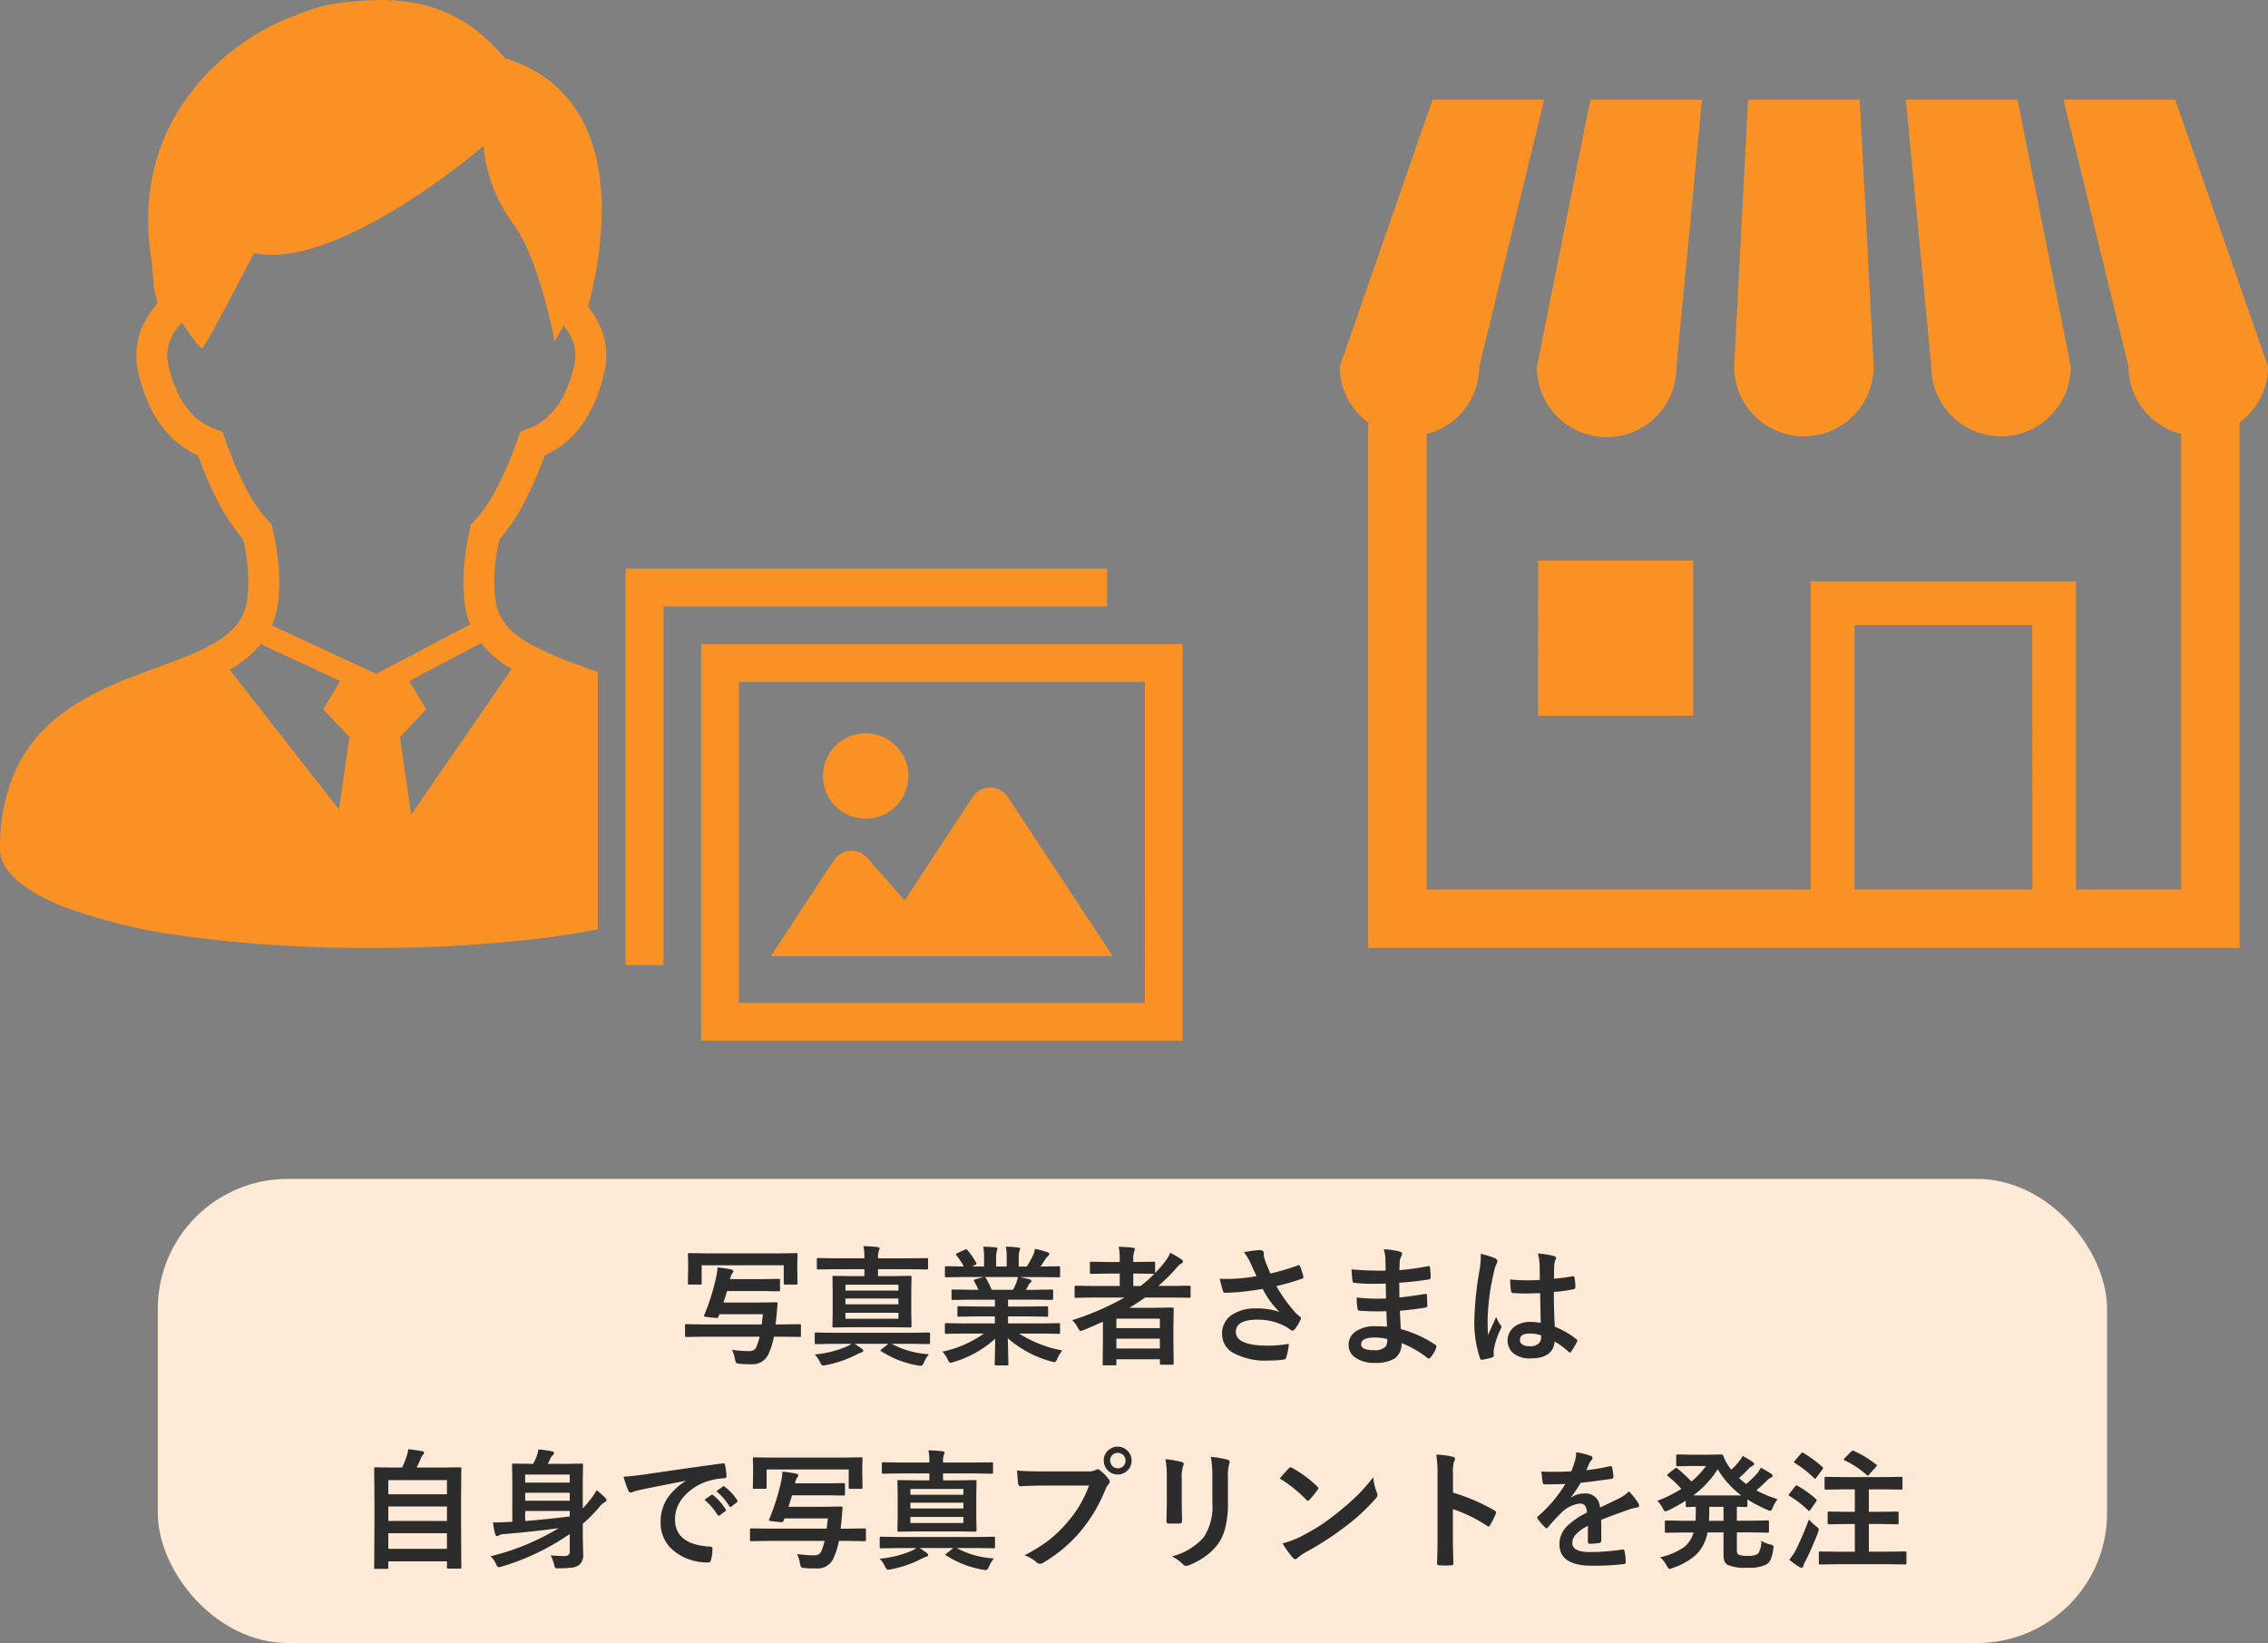 <svg xmlns="http://www.w3.org/2000/svg" width="244.337" height="177" viewBox="0 0 244.337 177"><rect x="0" y="0" width="244.337" height="177" fill="#808080" stroke="none"/><g transform="translate(-678 -1786)"><g transform="translate(-128 -351)"><rect width="210" height="50" rx="14" transform="translate(823 2264)" fill="#feead6"/><path d="M37.844,12l-1.907.027q-.1,0-.123-.027a.307.307,0,0,1-.014-.123V10.808a.252.252,0,0,1,.021-.137.2.2,0,0,1,.116-.021l1.907.027h6.214l.13-1.1H39.512a1.672,1.672,0,0,0-.1.253q-.055.157-.185.157l-.1-.007-1.06-.109q-.219-.027-.219-.116a.262.262,0,0,1,.021-.082,23.95,23.95,0,0,0,1.292-4.115A6.1,6.1,0,0,0,39.3,4.539q.759.075,1.429.205.28.068.28.2a.362.362,0,0,1-.123.226,1.185,1.185,0,0,0-.2.492l-.041.137H44.16l1.709-.027a.232.232,0,0,1,.144.027.235.235,0,0,1,.021.123V6.959q0,.109-.027.13a.3.3,0,0,1-.137.021L44.16,7.082H40.325q-.164.6-.383,1.237h3.924L45.6,8.292q.171,0,.171.13v.055q-.027.205-.062.69-.034.431-.055.636t-.055.485q-.034.3-.048.39h.759l1.832-.027q.109,0,.13.027a.335.335,0,0,1,.014.13v1.066a.232.232,0,0,1-.021.13.214.214,0,0,1-.123.021L46.313,12h-.937a8.21,8.21,0,0,1-.574,1.846,1.865,1.865,0,0,1-1.846,1.121q-.786,0-1.237-.041-.349-.034-.41-.109a.933.933,0,0,1-.123-.383,3.827,3.827,0,0,0-.321-1.019,14.364,14.364,0,0,0,1.764.137,1.141,1.141,0,0,0,.6-.123.838.838,0,0,0,.28-.383A6.855,6.855,0,0,0,43.839,12Zm8.073-8.976,1.846-.027q.116,0,.137.027a.255.255,0,0,1,.021.13l-.027.779V4.6l.027,1.627q0,.116-.027.137a.255.255,0,0,1-.13.021H46.587q-.109,0-.13-.027a.255.255,0,0,1-.021-.13V4.307H37.591V6.228q0,.116-.027.137a.255.255,0,0,1-.13.021H36.258q-.109,0-.13-.027a.255.255,0,0,1-.021-.13L36.135,4.6V4.054l-.027-.9q0-.116.027-.137a.255.255,0,0,1,.13-.021l1.859.027ZM51.96,4.73l-1.8.027a.216.216,0,0,1-.137-.027A.324.324,0,0,1,50,4.587V3.678q0-.109.027-.13a.255.255,0,0,1,.13-.021l1.8.027h3.165V3.486a5.893,5.893,0,0,0-.1-1.244q.9.021,1.511.1.226.021.226.15a.864.864,0,0,1-.082.253,2.149,2.149,0,0,0-.082.731v.082H60.02l1.812-.027q.109,0,.13.027a.235.235,0,0,1,.021.123v.909a.249.249,0,0,1-.027.15.235.235,0,0,1-.123.021L60.02,4.73H56.595v.745h1.538l1.921-.027q.109,0,.13.027A.235.235,0,0,1,60.2,5.6l-.027,1.374v2.5l.027,1.395q0,.137-.15.137l-1.921-.027H53.765l-1.914.027a.249.249,0,0,1-.15-.027.178.178,0,0,1-.021-.109l.027-1.395v-2.5L51.68,5.6q0-.109.027-.13a.324.324,0,0,1,.144-.021l1.914.027h1.36V4.73Zm6.829,5.339V9.42H53.081v.649ZM53.081,8.511h5.708V7.882H53.081ZM58.789,6.4H53.081v.629h5.708Zm-7.1,6.371L49.93,12.8q-.116,0-.137-.034a.255.255,0,0,1-.021-.13V11.7q0-.109.027-.13a.255.255,0,0,1,.13-.021l1.764.027h8.579l1.764-.027a.216.216,0,0,1,.137.027.235.235,0,0,1,.021.123v.93a.241.241,0,0,1-.024.137q-.024.027-.133.027l-1.764-.027H58.058a9.674,9.674,0,0,0,4.006,1.121,4.4,4.4,0,0,0-.52.882.975.975,0,0,1-.171.3.276.276,0,0,1-.191.062,1.845,1.845,0,0,1-.28-.027,10.645,10.645,0,0,1-3.965-1.538q-.089-.055-.089-.089t.137-.137l.725-.574H54.072q.15.089.4.267l.342.239q.185.123.185.239,0,.137-.212.191a5.948,5.948,0,0,0-.547.239,11.9,11.9,0,0,1-3.274,1.121,2.213,2.213,0,0,1-.321.041q-.137,0-.308-.362a3.389,3.389,0,0,0-.561-.827,11.293,11.293,0,0,0,3.514-.882,3.215,3.215,0,0,0,.438-.267Zm14.041-1.107-1.771.027a.232.232,0,0,1-.144-.027.235.235,0,0,1-.021-.123v-.834a.232.232,0,0,1,.027-.144.276.276,0,0,1,.137-.021l1.771.027h3.452V9.816H67.218l-1.935.027q-.109,0-.123-.027a.335.335,0,0,1-.014-.13v-.8a.273.273,0,0,1,.021-.144.2.2,0,0,1,.116-.021l1.935.027h1.969V8.012H66.555l-1.873.027q-.123,0-.144-.027T64.511,7.9V7.075q0-.116.034-.137a.276.276,0,0,1,.137-.021l1.873.027h.854a9.251,9.251,0,0,0-.444-.882.325.325,0,0,1-.048-.13q0-.062.144-.109l.909-.253H65.734L63.964,5.6a.232.232,0,0,1-.144-.027.235.235,0,0,1-.021-.123V4.58a.249.249,0,0,1,.027-.15.276.276,0,0,1,.137-.021l1.771.027h.1a7.092,7.092,0,0,0-.8-1.2.157.157,0,0,1-.048-.1q0-.062.164-.144l.807-.376a.362.362,0,0,1,.13-.041q.062,0,.137.1a8.046,8.046,0,0,1,.943,1.36.281.281,0,0,1,.041.1q0,.048-.157.137l-.335.164h1.3V3.514A6.489,6.489,0,0,0,67.929,2.3q.848.027,1.354.082.171.021.171.123a.941.941,0,0,1-.055.239,2.367,2.367,0,0,0-.082.772v.923h1.135V3.527a6.1,6.1,0,0,0-.089-1.23,12.448,12.448,0,0,1,1.347.1q.185.021.185.13a.68.68,0,0,1-.055.219,2.2,2.2,0,0,0-.089.772v.923h.868a10.2,10.2,0,0,0,.643-1.148,2.724,2.724,0,0,0,.239-.752,10.68,10.68,0,0,1,1.354.362q.185.062.185.178a.323.323,0,0,1-.137.239,1.391,1.391,0,0,0-.239.267q-.178.28-.574.854h.2l1.764-.027q.109,0,.13.034a.276.276,0,0,1,.021.137v.868q0,.109-.027.13a.235.235,0,0,1-.123.021l-1.764-.027H71.832q.581.109,1.107.253.185.048.185.171a.229.229,0,0,1-.157.205,1.37,1.37,0,0,0-.191.294l-.253.451h.909L75.3,6.918q.116,0,.137.027a.255.255,0,0,1,.021.13V7.9q0,.137-.157.137l-1.873-.027H70.6V8.75H72.83l1.928-.027q.116,0,.137.034a.255.255,0,0,1,.021.13v.8a.119.119,0,0,1-.157.157L72.83,9.816H70.6v.752h3.685l1.764-.027q.109,0,.13.034a.255.255,0,0,1,.021.13v.834a.114.114,0,0,1-.15.15l-1.764-.027h-2.5a13.1,13.1,0,0,0,4.662,1.818,3.906,3.906,0,0,0-.547.9q-.15.362-.308.362a1.9,1.9,0,0,1-.321-.068,11.812,11.812,0,0,1-4.7-2.509l.068,2.769a.216.216,0,0,1-.027.137.235.235,0,0,1-.123.021H69.3q-.144,0-.144-.157,0-.068.014-.437.034-1.128.041-2.276a11.56,11.56,0,0,1-4.491,2.509,1.184,1.184,0,0,1-.321.082q-.137,0-.308-.362a3.107,3.107,0,0,0-.561-.841A12.094,12.094,0,0,0,68,11.662Zm5.776-5.53a3.207,3.207,0,0,0,.157-.561H68.1a.384.384,0,0,1,.109.109,9.319,9.319,0,0,1,.629,1.265h2.3Q71.319,6.59,71.511,6.132Zm6,4.088a28.9,28.9,0,0,0,5.633-2.44H79.659l-1.736.027q-.109,0-.13-.027a.235.235,0,0,1-.021-.123V6.645q0-.137.15-.137l1.736.027h2.974V5.2H81.354l-1.777.027A.216.216,0,0,1,79.44,5.2a.235.235,0,0,1-.021-.123v-1q0-.109.027-.13a.255.255,0,0,1,.13-.021l1.777.027h1.278v-.2a7.312,7.312,0,0,0-.109-1.442q.875.027,1.511.1.226.021.226.137a.754.754,0,0,1-.068.28,2.758,2.758,0,0,0-.1.964v.157h.417l1.764-.027q.123,0,.144.027a.186.186,0,0,1,.027.123V5.141a14.165,14.165,0,0,0,1-1.135,4.505,4.505,0,0,0,.629-1.039,8.172,8.172,0,0,1,1.2.7.307.307,0,0,1,.171.253q0,.116-.157.191a1.85,1.85,0,0,0-.574.52,20.673,20.673,0,0,1-1.914,1.9h1.579l1.75-.027a.121.121,0,0,1,.137.137V7.656q0,.15-.137.15l-1.75-.027H85.374q-.848.595-1.7,1.107h2.721l1.88-.027q.116,0,.144.034a.276.276,0,0,1,.021.137l-.027,1.887v1.4l.027,2.557q0,.1-.034.123a.255.255,0,0,1-.13.021H87.11q-.157,0-.157-.144v-.444H82.271v.506q0,.109-.034.13a.214.214,0,0,1-.123.021H80.951q-.116,0-.137-.027a.235.235,0,0,1-.021-.123l.027-2.632V10.384q-1.388.629-2.085.9a2.153,2.153,0,0,1-.308.1q-.116,0-.308-.349A3.057,3.057,0,0,0,77.506,10.22Zm4.765,3.049h4.683v-1.06H82.271Zm4.683-3.22H82.271v1.025h4.683ZM86.27,5.223,84.506,5.2h-.417v1.34h.786a12.75,12.75,0,0,0,1.477-1.312Zm11.1.253q-.472-1-.663-1.442a5.314,5.314,0,0,0-.7-1.135,11.1,11.1,0,0,1,1.661-.226q.479,0,.479.294v.2a.744.744,0,0,0,.021.191,6.955,6.955,0,0,0,.219.7q.342.854.479,1.135a23.01,23.01,0,0,0,2.926-.868.315.315,0,0,1,.123-.041q.068,0,.144.137a6.029,6.029,0,0,1,.349,1.08.306.306,0,0,1,.014.082.157.157,0,0,1-.123.157,24.214,24.214,0,0,1-2.789.807,16.046,16.046,0,0,0,2.14,2.96q.116.109.369.308.137.116.137.178a.483.483,0,0,1-.082.239,4.161,4.161,0,0,1-.547.909q-.157.212-.28.212a.463.463,0,0,1-.226-.109,6.012,6.012,0,0,0-.574-.369,6.335,6.335,0,0,0-2.967-.711q-2.338,0-2.338,1.319,0,1.483,3.473,1.483a13.01,13.01,0,0,0,2.242-.2,7.92,7.92,0,0,1-.294,1.5.3.3,0,0,1-.267.2,10.113,10.113,0,0,1-1.559.1,7.314,7.314,0,0,1-3.944-.854,2.325,2.325,0,0,1-1.135-2.044,2.355,2.355,0,0,1,1.107-2.051,4.519,4.519,0,0,1,2.57-.663,7.318,7.318,0,0,1,2.5.376,9.262,9.262,0,0,1-1.8-2.481q-1.367.239-2.7.355-.95.068-1.374.068-.164,0-.226-.253a12.384,12.384,0,0,1-.321-1.258q.424.014.759.014.5,0,.991-.027A20,20,0,0,0,97.371,5.476Zm14.055,5.448q-.055-1.312-.068-1.668-.588.014-1.06.014-.984,0-1.825-.075-.205,0-.226-.232a7.061,7.061,0,0,1-.082-1.189,18.785,18.785,0,0,0,2.256.13q.437,0,.9-.021l-.027-1.606q-.834.027-1.408.027a17.486,17.486,0,0,1-1.941-.1.208.208,0,0,1-.239-.2q-.062-.513-.1-1.258a35.922,35.922,0,0,0,3.671.137q0-.4-.027-1.36a4.422,4.422,0,0,0-.171-.937,8.268,8.268,0,0,1,1.764.253.256.256,0,0,1,.2.267.287.287,0,0,1-.041.15,1.727,1.727,0,0,0-.212.677q-.007.157-.014.424-.007.308-.014.472a25.284,25.284,0,0,0,3.063-.424.489.489,0,0,1,.1-.014q.123,0,.137.185a7.4,7.4,0,0,1,.068,1.019q0,.205-.15.226a29.941,29.941,0,0,1-3.233.362l.014,1.586q.636-.041,2.741-.362a.478.478,0,0,1,.116-.021q.1,0,.109.13.041.8.041,1.148,0,.178-.212.2-1.47.239-2.741.335.062,1.415.1,1.976a12.772,12.772,0,0,1,3.712,1.688.294.294,0,0,1,.123.2.579.579,0,0,1-.027.137,3.14,3.14,0,0,1-.615,1.039.206.206,0,0,1-.335.041,11.251,11.251,0,0,0-2.782-1.593,1.883,1.883,0,0,1-.807,1.7,3.85,3.85,0,0,1-2.037.431,3.471,3.471,0,0,1-2.208-.615,1.638,1.638,0,0,1-.649-1.34,1.7,1.7,0,0,1,.868-1.49,3.476,3.476,0,0,1,1.935-.5Q110.77,10.869,111.426,10.924Zm.027,1.326a5.63,5.63,0,0,0-1.3-.164q-1.511,0-1.511.738,0,.629,1.388.629a1.556,1.556,0,0,0,1.271-.417A1.452,1.452,0,0,0,111.453,12.25Zm16.529-1.736q-.027-1.155-.055-3.206-.984.034-1.538.034-.752,0-1.347-.041-.232,0-.246-.185a7.452,7.452,0,0,1-.1-1.278q.93.089,1.866.089.656,0,1.326-.048l-.014-1.47a6.226,6.226,0,0,0-.185-1.367,9.152,9.152,0,0,1,1.7.26q.253.075.253.239a.929.929,0,0,1-.082.239,1.627,1.627,0,0,0-.116.492q-.027.472-.027,1.483.937-.082,1.989-.253a.384.384,0,0,1,.089-.014q.1,0,.137.178a4.925,4.925,0,0,1,.082,1,.185.185,0,0,1-.157.212,13.917,13.917,0,0,1-2.153.294q0,2.064.1,3.753a9.476,9.476,0,0,1,2.324,1.34q.109.075.109.144a.414.414,0,0,1-.041.137,8.047,8.047,0,0,1-.643,1.08.184.184,0,0,1-.13.082.189.189,0,0,1-.123-.068,8.612,8.612,0,0,0-1.511-1.121q-.178,1.818-2.563,1.818a2.82,2.82,0,0,1-1.941-.595,1.854,1.854,0,0,1,.219-2.851,2.787,2.787,0,0,1,1.668-.485A5.6,5.6,0,0,1,127.982,10.514Zm.034,1.333a4,4,0,0,0-1.217-.185q-1.053,0-1.053.67,0,.7,1.135.7a1.244,1.244,0,0,0,.875-.3.8.8,0,0,0,.273-.608A2.34,2.34,0,0,0,128.017,11.847Zm-6.5-8.777a9.33,9.33,0,0,1,1.593.5q.212.116.212.28a.742.742,0,0,1-.1.308,3.232,3.232,0,0,0-.253.772,25.412,25.412,0,0,0-.7,5.1q0,1.2.041,1.791.1-.232.458-1.019.253-.554.41-.93a4.1,4.1,0,0,0,.492.882.321.321,0,0,1,.082.2.442.442,0,0,1-.082.226,8.569,8.569,0,0,0-.718,2.126,2.591,2.591,0,0,0-.014.745v.027q0,.1-.171.15a5.736,5.736,0,0,1-1.046.239.4.4,0,0,1-.109.021q-.1,0-.171-.185a12.073,12.073,0,0,1-.6-4.272,36.333,36.333,0,0,1,.574-5.312,9.55,9.55,0,0,0,.116-1.258A3.414,3.414,0,0,0,121.516,3.069ZM3.678,37.012H2.461a.205.205,0,0,1-.126-.024.222.222,0,0,1-.024-.133l.027-4.566V29.7l-.027-3.479q0-.109.027-.13a.255.255,0,0,1,.13-.021l1.941.027h.909a10.6,10.6,0,0,0,.52-1.312,3.761,3.761,0,0,0,.15-.663q.574.055,1.5.212.2.041.2.185a.3.3,0,0,1-.109.191,1.145,1.145,0,0,0-.212.335q-.253.608-.485,1.053H9.6l1.948-.027q.109,0,.13.027a.235.235,0,0,1,.021.123l-.027,3.1v2.953l.027,4.553a.216.216,0,0,1-.027.137.235.235,0,0,1-.123.021H10.309q-.116,0-.137-.034a.214.214,0,0,1-.021-.123V36.2H3.835v.656a.216.216,0,0,1-.027.137A.255.255,0,0,1,3.678,37.012Zm.157-2.16h6.316V33.17H3.835Zm0-3h6.316V30.292H3.835Zm0-4.4v1.524h6.316V27.448Zm17.486,8.1a13.4,13.4,0,0,0,1.552.075.447.447,0,0,0,.506-.506V33.259a26.139,26.139,0,0,1-7.308,3.5,1.661,1.661,0,0,1-.335.068q-.157,0-.308-.349a2.3,2.3,0,0,0-.588-.827,25.556,25.556,0,0,0,7.349-3.028q-2.693.376-5.906.643a1.138,1.138,0,0,0-.506.13.483.483,0,0,1-.239.082q-.123,0-.191-.212a9.008,9.008,0,0,1-.239-1.258q.69,0,1.47-.041.2,0,.615-.027v-4.45l-.027-1.661q0-.116.027-.137a.235.235,0,0,1,.123-.021l1.853.027h.267a7.069,7.069,0,0,0,.362-.759,3.6,3.6,0,0,0,.2-.793,12.824,12.824,0,0,1,1.49.205q.2.048.2.2a.277.277,0,0,1-.123.2.742.742,0,0,0-.226.28q-.232.492-.335.67h1.8l1.853-.027q.109,0,.13.027a.255.255,0,0,1,.021.13l-.027,1.859V30.5a10.657,10.657,0,0,0,.9-1.066,5.141,5.141,0,0,0,.588-.9,9.135,9.135,0,0,1,.882.766q.185.205.185.294a.234.234,0,0,1-.171.226,1.915,1.915,0,0,0-.561.485,16.157,16.157,0,0,1-1.818,1.853V33.58l.041,1.859a1.354,1.354,0,0,1-.465,1.176,1.88,1.88,0,0,1-.841.273,12.035,12.035,0,0,1-1.312.062l-.164.007q-.2,0-.253-.089a1.324,1.324,0,0,1-.1-.335A4.657,4.657,0,0,0,21.321,35.549Zm2.058-8.7h-4.8v.868h4.8Zm-4.8,2.823h4.8v-.861h-4.8Zm4.8,1.7v-.6h-4.8v1.08Q20.658,31.7,23.379,31.365Zm5.8-4.293q.745-.034,2.229-.239,5.558-.813,8.408-1.189a.593.593,0,0,1,.082-.007q.191,0,.212.157a6.59,6.59,0,0,1,.157,1.23q0,.212-.267.212a7.007,7.007,0,0,0-1.709.308A5.675,5.675,0,0,0,35.5,29.431a3.625,3.625,0,0,0-.779,2.242q0,2.707,3.726,2.939.308,0,.308.212a4.344,4.344,0,0,1-.157,1.2q-.055.294-.26.294A5.683,5.683,0,0,1,34.631,35.1a3.829,3.829,0,0,1-1.463-3.11,4.623,4.623,0,0,1,.8-2.687,6.788,6.788,0,0,1,1.887-1.75V27.53q-2.522.479-4.7.93-.725.171-.882.226a1.662,1.662,0,0,1-.308.109.288.288,0,0,1-.267-.212A10.658,10.658,0,0,1,29.176,27.072Zm8.709,2.488.738-.52a.156.156,0,0,1,.089-.034.219.219,0,0,1,.123.062,5.864,5.864,0,0,1,1.326,1.5.169.169,0,0,1,.041.1.154.154,0,0,1-.075.123l-.588.438a.212.212,0,0,1-.116.041q-.062,0-.123-.089A7.151,7.151,0,0,0,37.885,29.561Zm1.285-.923.7-.5a.165.165,0,0,1,.089-.041.193.193,0,0,1,.116.062A5.418,5.418,0,0,1,41.412,29.6a.245.245,0,0,1,.041.123.169.169,0,0,1-.082.13l-.561.438a.187.187,0,0,1-.109.048.167.167,0,0,1-.13-.089A6.744,6.744,0,0,0,39.17,28.638ZM44.844,34l-1.907.027q-.1,0-.123-.027a.307.307,0,0,1-.014-.123V32.808a.252.252,0,0,1,.021-.137.2.2,0,0,1,.116-.021l1.907.027h6.214l.13-1.1H46.512a1.672,1.672,0,0,0-.1.253q-.055.157-.185.157l-.1-.007-1.06-.109q-.219-.027-.219-.116a.262.262,0,0,1,.021-.082,23.95,23.95,0,0,0,1.292-4.115,6.1,6.1,0,0,0,.137-1.019q.759.075,1.429.205.28.068.28.2a.362.362,0,0,1-.123.226,1.185,1.185,0,0,0-.2.492l-.041.137H51.16l1.709-.027a.232.232,0,0,1,.144.027.235.235,0,0,1,.021.123v1.039q0,.109-.027.13a.3.3,0,0,1-.137.021l-1.709-.027H47.325q-.164.6-.383,1.237h3.924l1.736-.027q.171,0,.171.13v.055q-.027.205-.062.69-.034.431-.055.636t-.055.485q-.034.3-.048.39h.759l1.832-.027q.109,0,.13.027a.335.335,0,0,1,.014.13v1.066a.232.232,0,0,1-.021.13.214.214,0,0,1-.123.021L53.313,34h-.937a8.21,8.21,0,0,1-.574,1.846,1.865,1.865,0,0,1-1.846,1.121q-.786,0-1.237-.041-.349-.034-.41-.109a.933.933,0,0,1-.123-.383,3.827,3.827,0,0,0-.321-1.019,14.365,14.365,0,0,0,1.764.137,1.141,1.141,0,0,0,.6-.123.838.838,0,0,0,.28-.383A6.855,6.855,0,0,0,50.839,34Zm8.073-8.976,1.846-.027q.116,0,.137.027a.255.255,0,0,1,.021.13l-.027.779v.67l.027,1.627q0,.116-.027.137a.255.255,0,0,1-.13.021H53.587q-.109,0-.13-.027a.255.255,0,0,1-.021-.13V26.307H44.591v1.921q0,.116-.027.137a.255.255,0,0,1-.13.021H43.258q-.109,0-.13-.027a.255.255,0,0,1-.021-.13l.027-1.627v-.547l-.027-.9q0-.116.027-.137a.255.255,0,0,1,.13-.021l1.859.027ZM58.96,26.73l-1.8.027a.216.216,0,0,1-.137-.027A.324.324,0,0,1,57,26.587v-.909q0-.109.027-.13a.255.255,0,0,1,.13-.021l1.8.027h3.165v-.068a5.892,5.892,0,0,0-.1-1.244q.9.021,1.511.1.226.021.226.15a.864.864,0,0,1-.082.253,2.149,2.149,0,0,0-.082.731v.082H67.02l1.812-.027q.109,0,.13.027a.235.235,0,0,1,.021.123v.909a.249.249,0,0,1-.027.15.235.235,0,0,1-.123.021L67.02,26.73H63.595v.745h1.538l1.921-.027q.109,0,.13.027a.235.235,0,0,1,.021.123l-.027,1.374v2.5l.027,1.395q0,.137-.15.137l-1.921-.027H60.765l-1.914.027a.249.249,0,0,1-.15-.027.178.178,0,0,1-.021-.109l.027-1.395v-2.5L58.68,27.6q0-.109.027-.13a.324.324,0,0,1,.144-.021l1.914.027h1.36V26.73Zm6.829,5.339V31.42H60.081v.649Zm-5.708-1.559h5.708v-.629H60.081ZM65.789,28.4H60.081v.629h5.708Zm-7.1,6.371L56.93,34.8q-.116,0-.137-.034a.255.255,0,0,1-.021-.13V33.7q0-.109.027-.13a.255.255,0,0,1,.13-.021l1.764.027h8.579l1.764-.027a.216.216,0,0,1,.137.027.235.235,0,0,1,.021.123v.93a.241.241,0,0,1-.024.137q-.024.027-.133.027l-1.764-.027H65.058a9.674,9.674,0,0,0,4.006,1.121,4.4,4.4,0,0,0-.52.882.975.975,0,0,1-.171.3.276.276,0,0,1-.191.062,1.845,1.845,0,0,1-.28-.027,10.645,10.645,0,0,1-3.965-1.538q-.089-.055-.089-.089t.137-.137l.725-.574H61.072q.15.089.4.267l.342.239q.185.123.185.239,0,.137-.212.191a5.948,5.948,0,0,0-.547.239,11.9,11.9,0,0,1-3.274,1.121,2.213,2.213,0,0,1-.321.041q-.137,0-.308-.362a3.389,3.389,0,0,0-.561-.827,11.293,11.293,0,0,0,3.514-.882,3.215,3.215,0,0,0,.438-.267Zm12.872-8.36q.882.1,2.687.1h5a1.59,1.59,0,0,0,.772-.144.432.432,0,0,1,.239-.082.316.316,0,0,1,.232.1,5,5,0,0,1,.957.971.48.48,0,0,1,.109.273.389.389,0,0,1-.137.267,1.994,1.994,0,0,0-.328.554,16.621,16.621,0,0,1-2.714,4.553,15.524,15.524,0,0,1-3.972,3.336.7.7,0,0,1-.383.123.484.484,0,0,1-.349-.157,4.132,4.132,0,0,0-1.3-.766,16,16,0,0,0,2.714-1.688,14.1,14.1,0,0,0,1.859-1.812,12.464,12.464,0,0,0,2.372-4H74.266q-.793,0-2.311.068-.219.014-.267-.28Q71.641,27.469,71.565,26.409Zm10.862-2.563a1.5,1.5,0,1,1-1.511,1.5,1.411,1.411,0,0,1,.5-1.121A1.473,1.473,0,0,1,82.428,23.846Zm0,.67a.8.8,0,0,0-.622.267.818.818,0,0,0-.205.561.837.837,0,0,0,1.449.567.827.827,0,0,0,.205-.567.8.8,0,0,0-.827-.827Zm5.12.677a11.461,11.461,0,0,1,1.743.294q.239.062.239.226a.618.618,0,0,1-.062.212,3.723,3.723,0,0,0-.15,1.326v2.83q0,.26.034,1.764,0,.28-.3.28H87.924q-.26,0-.26-.205v-.034l.041-1.907V27.236A10.453,10.453,0,0,0,87.548,25.192Zm.711,10.473a6.774,6.774,0,0,0,3.411-2.044,5.933,5.933,0,0,0,.943-3.739V27.236a12.326,12.326,0,0,0-.157-2.283,9.058,9.058,0,0,1,1.825.308.239.239,0,0,1,.191.239.447.447,0,0,1-.055.226,5.4,5.4,0,0,0-.123,1.524v2.6a10.889,10.889,0,0,1-.3,2.8,5.093,5.093,0,0,1-.841,1.771,6.038,6.038,0,0,1-1.463,1.354,7.411,7.411,0,0,1-1.613.848.906.906,0,0,1-.294.068.471.471,0,0,1-.335-.171A4.724,4.724,0,0,0,88.259,35.665Zm11.614-8.388q.349-.424.978-1.094a.254.254,0,0,1,.2-.109.44.44,0,0,1,.185.068,12.614,12.614,0,0,1,2.673,1.989.337.337,0,0,1,.123.2.305.305,0,0,1-.082.178q-.458.608-.868,1.053-.116.109-.171.109a.3.3,0,0,1-.178-.109A14.429,14.429,0,0,0,99.873,27.277Zm.308,6.986a10.279,10.279,0,0,0,1.894-.7q1.354-.7,2.249-1.292.786-.513,1.777-1.312a29.631,29.631,0,0,0,2.235-1.969,21.171,21.171,0,0,0,1.606-1.839,6.559,6.559,0,0,0,.39,1.634.736.736,0,0,1,.068.267.766.766,0,0,1-.226.424,21.574,21.574,0,0,1-3.22,2.967,32.259,32.259,0,0,1-4.225,2.741,5.481,5.481,0,0,0-.937.649.4.4,0,0,1-.253.137.348.348,0,0,1-.239-.15A9.232,9.232,0,0,1,100.181,34.264ZM118.535,28.8a20.966,20.966,0,0,1,4.45,1.907q.185.1.185.239a.336.336,0,0,1-.027.123,7.957,7.957,0,0,1-.6,1.217q-.089.157-.185.157a.232.232,0,0,1-.157-.068,15.427,15.427,0,0,0-3.678-1.8v3.1q0,.766.055,2.741v.041q0,.171-.253.171-.314.021-.622.021t-.622-.021q-.267,0-.267-.212.055-1.354.055-2.755V26.771a12.648,12.648,0,0,0-.137-2.071,9.868,9.868,0,0,1,1.75.226q.267.055.267.239a.725.725,0,0,1-.116.321,4.64,4.64,0,0,0-.1,1.313ZM131.8,24.447a7.839,7.839,0,0,1,1.593.4.235.235,0,0,1,.171.239.247.247,0,0,1-.1.205,1.04,1.04,0,0,0-.239.335q-.027.068-.089.205-.123.294-.239.554a22.636,22.636,0,0,0,2.55-.437.593.593,0,0,1,.082-.007q.109,0,.144.15a4.858,4.858,0,0,1,.144,1v.041q0,.15-.239.185-1.634.239-3.281.424a18.137,18.137,0,0,1-1.046,1.552l.014.027a2.531,2.531,0,0,1,1.4-.431,1.542,1.542,0,0,1,1.7,1.511q1.436-.663,2.064-.984a4.143,4.143,0,0,0,1.06-.752,7.7,7.7,0,0,1,.984,1.23.587.587,0,0,1,.109.308q0,.157-.212.2a4.59,4.59,0,0,0-.854.212q-2.058.725-3.008,1.114v2.256q0,.212-.267.253a6.728,6.728,0,0,1-.991.068q-.185,0-.185-.226,0-1.2.014-1.7a4.3,4.3,0,0,0-1.36.978,1.35,1.35,0,0,0-.328.882q0,.964,1.941.964a24.959,24.959,0,0,0,3.486-.28h.041q.137,0,.15.157a5.252,5.252,0,0,1,.13,1.148v.048q0,.212-.157.212a27.519,27.519,0,0,1-3.466.185q-3.514,0-3.514-2.311a2.715,2.715,0,0,1,.779-1.907,8.075,8.075,0,0,1,2.174-1.5,1.349,1.349,0,0,0-.212-.772.673.673,0,0,0-.547-.2h-.082a3.437,3.437,0,0,0-1.935,1.012q-.649.636-1.4,1.524-.1.123-.171.123t-.15-.1a6.02,6.02,0,0,1-.8-.923.235.235,0,0,1-.055-.13.2.2,0,0,1,.1-.15,14.434,14.434,0,0,0,2.933-3.473q-.978.041-2.242.041-.157,0-.2-.226-.048-.267-.137-1.155.67.027,1.408.027.889,0,1.812-.048a11.493,11.493,0,0,0,.417-1.2A3.565,3.565,0,0,0,131.8,24.447Zm19.94,9.536a3.037,3.037,0,0,0,.95.39,1.2,1.2,0,0,1,.308.109.186.186,0,0,1,.068.164,1.518,1.518,0,0,1-.021.205,4.294,4.294,0,0,1-.294,1.162,1.2,1.2,0,0,1-.451.52,4.046,4.046,0,0,1-2.017.349,4.631,4.631,0,0,1-2.167-.308.87.87,0,0,1-.362-.451,2.548,2.548,0,0,1-.075-.725V33.088h-1.723a4.432,4.432,0,0,1-1.292,2.454,7.413,7.413,0,0,1-2.488,1.381,1.829,1.829,0,0,1-.308.1q-.116,0-.308-.349a3.008,3.008,0,0,0-.711-.909,7.26,7.26,0,0,0,2.577-1.094,3,3,0,0,0,1.019-1.579H143.4l-1.873.027a.249.249,0,0,1-.15-.027.235.235,0,0,1-.021-.123V31.953q0-.109.034-.13a.276.276,0,0,1,.137-.021l1.873.027h1.265q.027-.615.027-1.025v-.479q-.369.007-.69.021l-.219.007a.249.249,0,0,1-.15-.027.235.235,0,0,1-.021-.123V29.67a19.347,19.347,0,0,1-1.873,1.039,1.156,1.156,0,0,1-.328.109q-.109,0-.294-.362a3.037,3.037,0,0,0-.567-.772,15.176,15.176,0,0,0,2.584-1.285,11.545,11.545,0,0,0-1.415-1.36q-.109-.089-.109-.144,0-.034.109-.123l.7-.561a.373.373,0,0,1,.157-.089.249.249,0,0,1,.123.062,18.047,18.047,0,0,1,1.524,1.415,8.532,8.532,0,0,0,1.565-1.668h-1.565l-1.47.027q-.123,0-.144-.027a.186.186,0,0,1-.027-.123v-.971q0-.109.034-.13a.276.276,0,0,1,.137-.021l1.47.027h1.935l1.271-.027a.25.25,0,0,1,.239.171,4.34,4.34,0,0,0,.643,1.2q.014.021.2.273a6.731,6.731,0,0,0,.841-.9,4.13,4.13,0,0,0,.39-.581,9.97,9.97,0,0,1,1.08.643.279.279,0,0,1,.15.219q0,.13-.185.212a1.6,1.6,0,0,0-.472.376q-.52.547-.964.93.506.444.766.643a11.678,11.678,0,0,0,1.2-1.162,3.959,3.959,0,0,0,.39-.6q.67.369,1.087.643a.3.3,0,0,1,.171.239q0,.123-.185.191a1.539,1.539,0,0,0-.485.383q-.465.458-1.08.991a13.286,13.286,0,0,0,2.283.95,4.073,4.073,0,0,0-.506.889q-.15.362-.267.362a.927.927,0,0,1-.321-.1,15.3,15.3,0,0,1-2.153-1.128V30.2q0,.109-.027.13a.255.255,0,0,1-.13.021l-.308-.007q-.308-.014-.67-.021v1.5h1.415l1.887-.027a.216.216,0,0,1,.137.027.235.235,0,0,1,.021.123v1.012a.206.206,0,0,1-.024.126.222.222,0,0,1-.133.024l-1.887-.027h-1.415v1.887q0,.383.15.492a2.121,2.121,0,0,0,1.025.144,1.793,1.793,0,0,0,1.107-.226A2.359,2.359,0,0,0,151.744,33.983Zm-4.689-7.7a10.556,10.556,0,0,1-2.632,2.816h5.168A9.7,9.7,0,0,1,147.055,26.279Zm-.937,5.551h1.565v-1.5h-1.538V30.8Q146.146,31.181,146.118,31.83Zm13.932,4.676-1.948.027q-.109,0-.13-.027a.235.235,0,0,1-.021-.123V35.3a.241.241,0,0,1,.024-.137q.024-.027.126-.027l1.948.027h1.777v-2.98h-.937l-1.846.027q-.144,0-.144-.15V30.989q0-.15.144-.15l1.846.027h.937v-2.42H160.61l-1.894.027q-.109,0-.13-.027a.255.255,0,0,1-.021-.13V27.25q0-.109.027-.13a.235.235,0,0,1,.123-.021l1.894.027H164.9l1.907-.027q.109,0,.13.027a.235.235,0,0,1,.021.123v1.066a.216.216,0,0,1-.027.137.235.235,0,0,1-.123.021l-1.907-.027h-1.565v2.42h1.189l1.846-.027a.249.249,0,0,1,.15.027.235.235,0,0,1,.021.123v1.066q0,.1-.027.126a.26.26,0,0,1-.144.024l-1.846-.027h-1.189v2.98H165.3l1.928-.027q.109,0,.137.034a.255.255,0,0,1,.021.13v1.087q0,.109-.027.13a.255.255,0,0,1-.13.021l-1.928-.027Zm-5.284-.479a6.545,6.545,0,0,0,.731-1.107,32.646,32.646,0,0,0,1.381-3.233,7.485,7.485,0,0,0,.759.718q.308.226.308.349a1.184,1.184,0,0,1-.082.321,29.5,29.5,0,0,1-1.36,3.1,2.791,2.791,0,0,0-.226.526q-.041.185-.178.185a.526.526,0,0,1-.253-.082A7.861,7.861,0,0,1,154.766,36.027Zm6.959-11.73a11.634,11.634,0,0,1,2.386,1.456q.1.055.1.109t-.116.171l-.725.813q-.1.109-.15.109a.187.187,0,0,1-.116-.068,9.966,9.966,0,0,0-2.379-1.572q-.089-.041-.089-.082t.1-.15l.7-.718a.331.331,0,0,1,.178-.1A.31.31,0,0,1,161.725,24.3Zm-5.435.226a12.456,12.456,0,0,1,2.037,1.5.165.165,0,0,1,.082.123.394.394,0,0,1-.089.171l-.643.868q-.082.116-.123.116t-.116-.075a11.853,11.853,0,0,0-2.058-1.613q-.1-.055-.1-.1a.383.383,0,0,1,.1-.171l.649-.752q.089-.116.15-.116A.214.214,0,0,1,156.29,24.522Zm-.629,3.541a10.407,10.407,0,0,1,1.989,1.429q.082.082.082.109a.464.464,0,0,1-.082.171l-.629.9q-.062.1-.109.1t-.13-.082a10.545,10.545,0,0,0-1.976-1.524q-.1-.062-.1-.1a.3.3,0,0,1,.082-.164l.588-.759q.1-.116.157-.116A.284.284,0,0,1,155.661,28.063Z" transform="translate(844 2269)" fill="#2c2c2c"/></g><g transform="translate(643.846 1727.055)"><path d="M199.733,98.434l5.753-28.758h12.025l-2.745,28.758a7.517,7.517,0,1,1-15.033,0Zm28.759,7.517a7.517,7.517,0,0,0,7.515-7.517l-1.5-28.758H222.479l-1.5,28.758A7.518,7.518,0,0,0,228.492,105.951Zm21.242,0a7.517,7.517,0,0,0,7.515-7.517L251.5,69.675H239.473l2.744,28.759A7.518,7.518,0,0,0,249.734,105.951Zm28.757-7.517a7.487,7.487,0,0,1-3.064,6.028v56.592h-93.87V104.462a7.486,7.486,0,0,1-3.066-6.028l10-28.758h12.025l-6.993,28.758a7.5,7.5,0,0,1-5.678,7.263v49.068h41.391v-33.2h28.574v33.2h11.327V105.7a7.5,7.5,0,0,1-5.679-7.263l-6.993-28.759h12.025Zm-25.4,27.848H233.953v28.483H253.1Zm-53.236,9.769h16.715V119.337H199.859Z" fill="#fa9125"/><path d="M109.691,128.342v42.713h51.865V128.342Zm47.8,38.645H113.759V132.41h43.729Zm-14.761-22.178a2.269,2.269,0,0,0-3.791,0l-7.317,11.134-4.038-4.576a2.271,2.271,0,0,0-3.6.256L117.2,161.952h36.839Zm-15.312,2.328a4.6,4.6,0,1,0-4.605-4.6A4.6,4.6,0,0,0,127.415,147.137Zm26.006-22.862v-4.067H101.556V162.92h4.068V124.275h47.8ZM98.556,131.35c-.707-.264-1.408-.521-2.086-.772a34.216,34.216,0,0,1-5.4-2.365,11.173,11.173,0,0,1-1.437-.988,6.231,6.231,0,0,1-1.455-1.695,5.425,5.425,0,0,1-.679-2.187,16.654,16.654,0,0,1-.094-1.764,21.164,21.164,0,0,1,.552-4.534,19.668,19.668,0,0,0,2.562-3.761A40.853,40.853,0,0,0,92.828,108a9.964,9.964,0,0,0,4.431-3.914,16.149,16.149,0,0,0,2.022-5.132,7.748,7.748,0,0,0,.194-1.717,7.841,7.841,0,0,0-.748-3.318A8.923,8.923,0,0,0,97.5,92c.246-.907.545-2.131.81-3.562a38.19,38.19,0,0,0,.673-6.886,25.308,25.308,0,0,0-.454-4.942,18.011,18.011,0,0,0-1.122-3.643,13.55,13.55,0,0,0-3.437-4.8,14.25,14.25,0,0,0-5.41-2.939,19.788,19.788,0,0,0-2.851-2.813,15.288,15.288,0,0,0-5.164-2.736,18.475,18.475,0,0,0-5.36-.727c-.944,0-1.885.053-2.832.137-.885.081-1.62.172-2.278.284a15.54,15.54,0,0,0-2.58.654c-.789.271-1.546.589-2.54.979-.377.149-.869.368-1.467.67a25.82,25.82,0,0,0-3.821,2.374,24.509,24.509,0,0,0-6.388,6.949,21.548,21.548,0,0,0-2.278,5.213,23.2,23.2,0,0,0-.885,6.438,28.321,28.321,0,0,0,.4,4.621c0,.113.006.225.013.331.012.2.034.411.056.629.034.321.071.654.1.935.015.137.028.262.037.362,0,.046,0,.087.006.118v.228l.4,1.76a9.214,9.214,0,0,0-1.443,2.082,7.821,7.821,0,0,0-.847,3.53,7.734,7.734,0,0,0,.19,1.714,17.813,17.813,0,0,0,1.221,3.662,11.447,11.447,0,0,0,2.717,3.751A9.924,9.924,0,0,0,55.484,108a40.608,40.608,0,0,0,2.313,5.282,19.407,19.407,0,0,0,2.558,3.758,21.4,21.4,0,0,1,.551,4.537,16.838,16.838,0,0,1-.09,1.764,5.713,5.713,0,0,1-.386,1.583,5.529,5.529,0,0,1-1.259,1.851,10.2,10.2,0,0,1-2.129,1.555,25.24,25.24,0,0,1-2.948,1.384c-1.9.769-4.069,1.5-6.269,2.371a35.529,35.529,0,0,0-4.911,2.35,19.933,19.933,0,0,0-3.4,2.483,15.527,15.527,0,0,0-3.889,5.491,20.282,20.282,0,0,0-1.471,8.008,3.408,3.408,0,0,0,.247,1.25,4.451,4.451,0,0,0,.567,1.012,7.862,7.862,0,0,0,1.682,1.63,20.338,20.338,0,0,0,4.883,2.508A60.989,60.989,0,0,0,54.2,159.811a143.426,143.426,0,0,0,19.956,1.243,149.394,149.394,0,0,0,17.737-.957c2.453-.292,4.656-.648,6.663-1.043ZM70.672,146.156,58.9,131.1a14.518,14.518,0,0,0,1.741-1.184,10.272,10.272,0,0,0,1.6-1.583l8.56,3.973-1.826,3.047,2.83,3Zm-7.22-19.828a8.86,8.86,0,0,0,.676-2.643,19.97,19.97,0,0,0,.113-2.106,26.018,26.018,0,0,0-.72-5.684l-.1-.452-.318-.336a15.747,15.747,0,0,1-2.368-3.4,40.522,40.522,0,0,1-2.359-5.522l-.262-.739-.735-.271a6.886,6.886,0,0,1-1.484-.747,7.1,7.1,0,0,1-2.025-2.126,12.871,12.871,0,0,1-1.589-4.082,4.443,4.443,0,0,1,.389-3.022,5.836,5.836,0,0,1,1.1-1.5,23.756,23.756,0,0,0,1.63,2.3c.748.751.514.52.763.149,0,0,.851-1.2,5.351-9.95,9,2,24.732-11.52,24.732-11.52a16.606,16.606,0,0,0,3.191,8.367c2.845,3.795,4.468,12.7,4.468,12.7s.387-.732.963-1.717a5.594,5.594,0,0,1,.842,1.29,4.436,4.436,0,0,1,.327,2.9,14.553,14.553,0,0,1-.991,2.982,8.073,8.073,0,0,1-1.916,2.677,6.685,6.685,0,0,1-2.188,1.3l-.735.268-.262.738a40.254,40.254,0,0,1-2.359,5.525,15.593,15.593,0,0,1-2.372,3.4l-.317.337-.1.454a25.692,25.692,0,0,0-.723,5.678,20.8,20.8,0,0,0,.109,2.107,9.019,9.019,0,0,0,.586,2.424.892.892,0,0,0,.044.1l-10.131,5.328Zm15,20.373-1.212-8.342,2.832-3-1.832-3.06,7.744-4.069a8.741,8.741,0,0,0,.682.788,12.7,12.7,0,0,0,2.605,2.007Z" fill="#fa9125"/></g></g></svg>